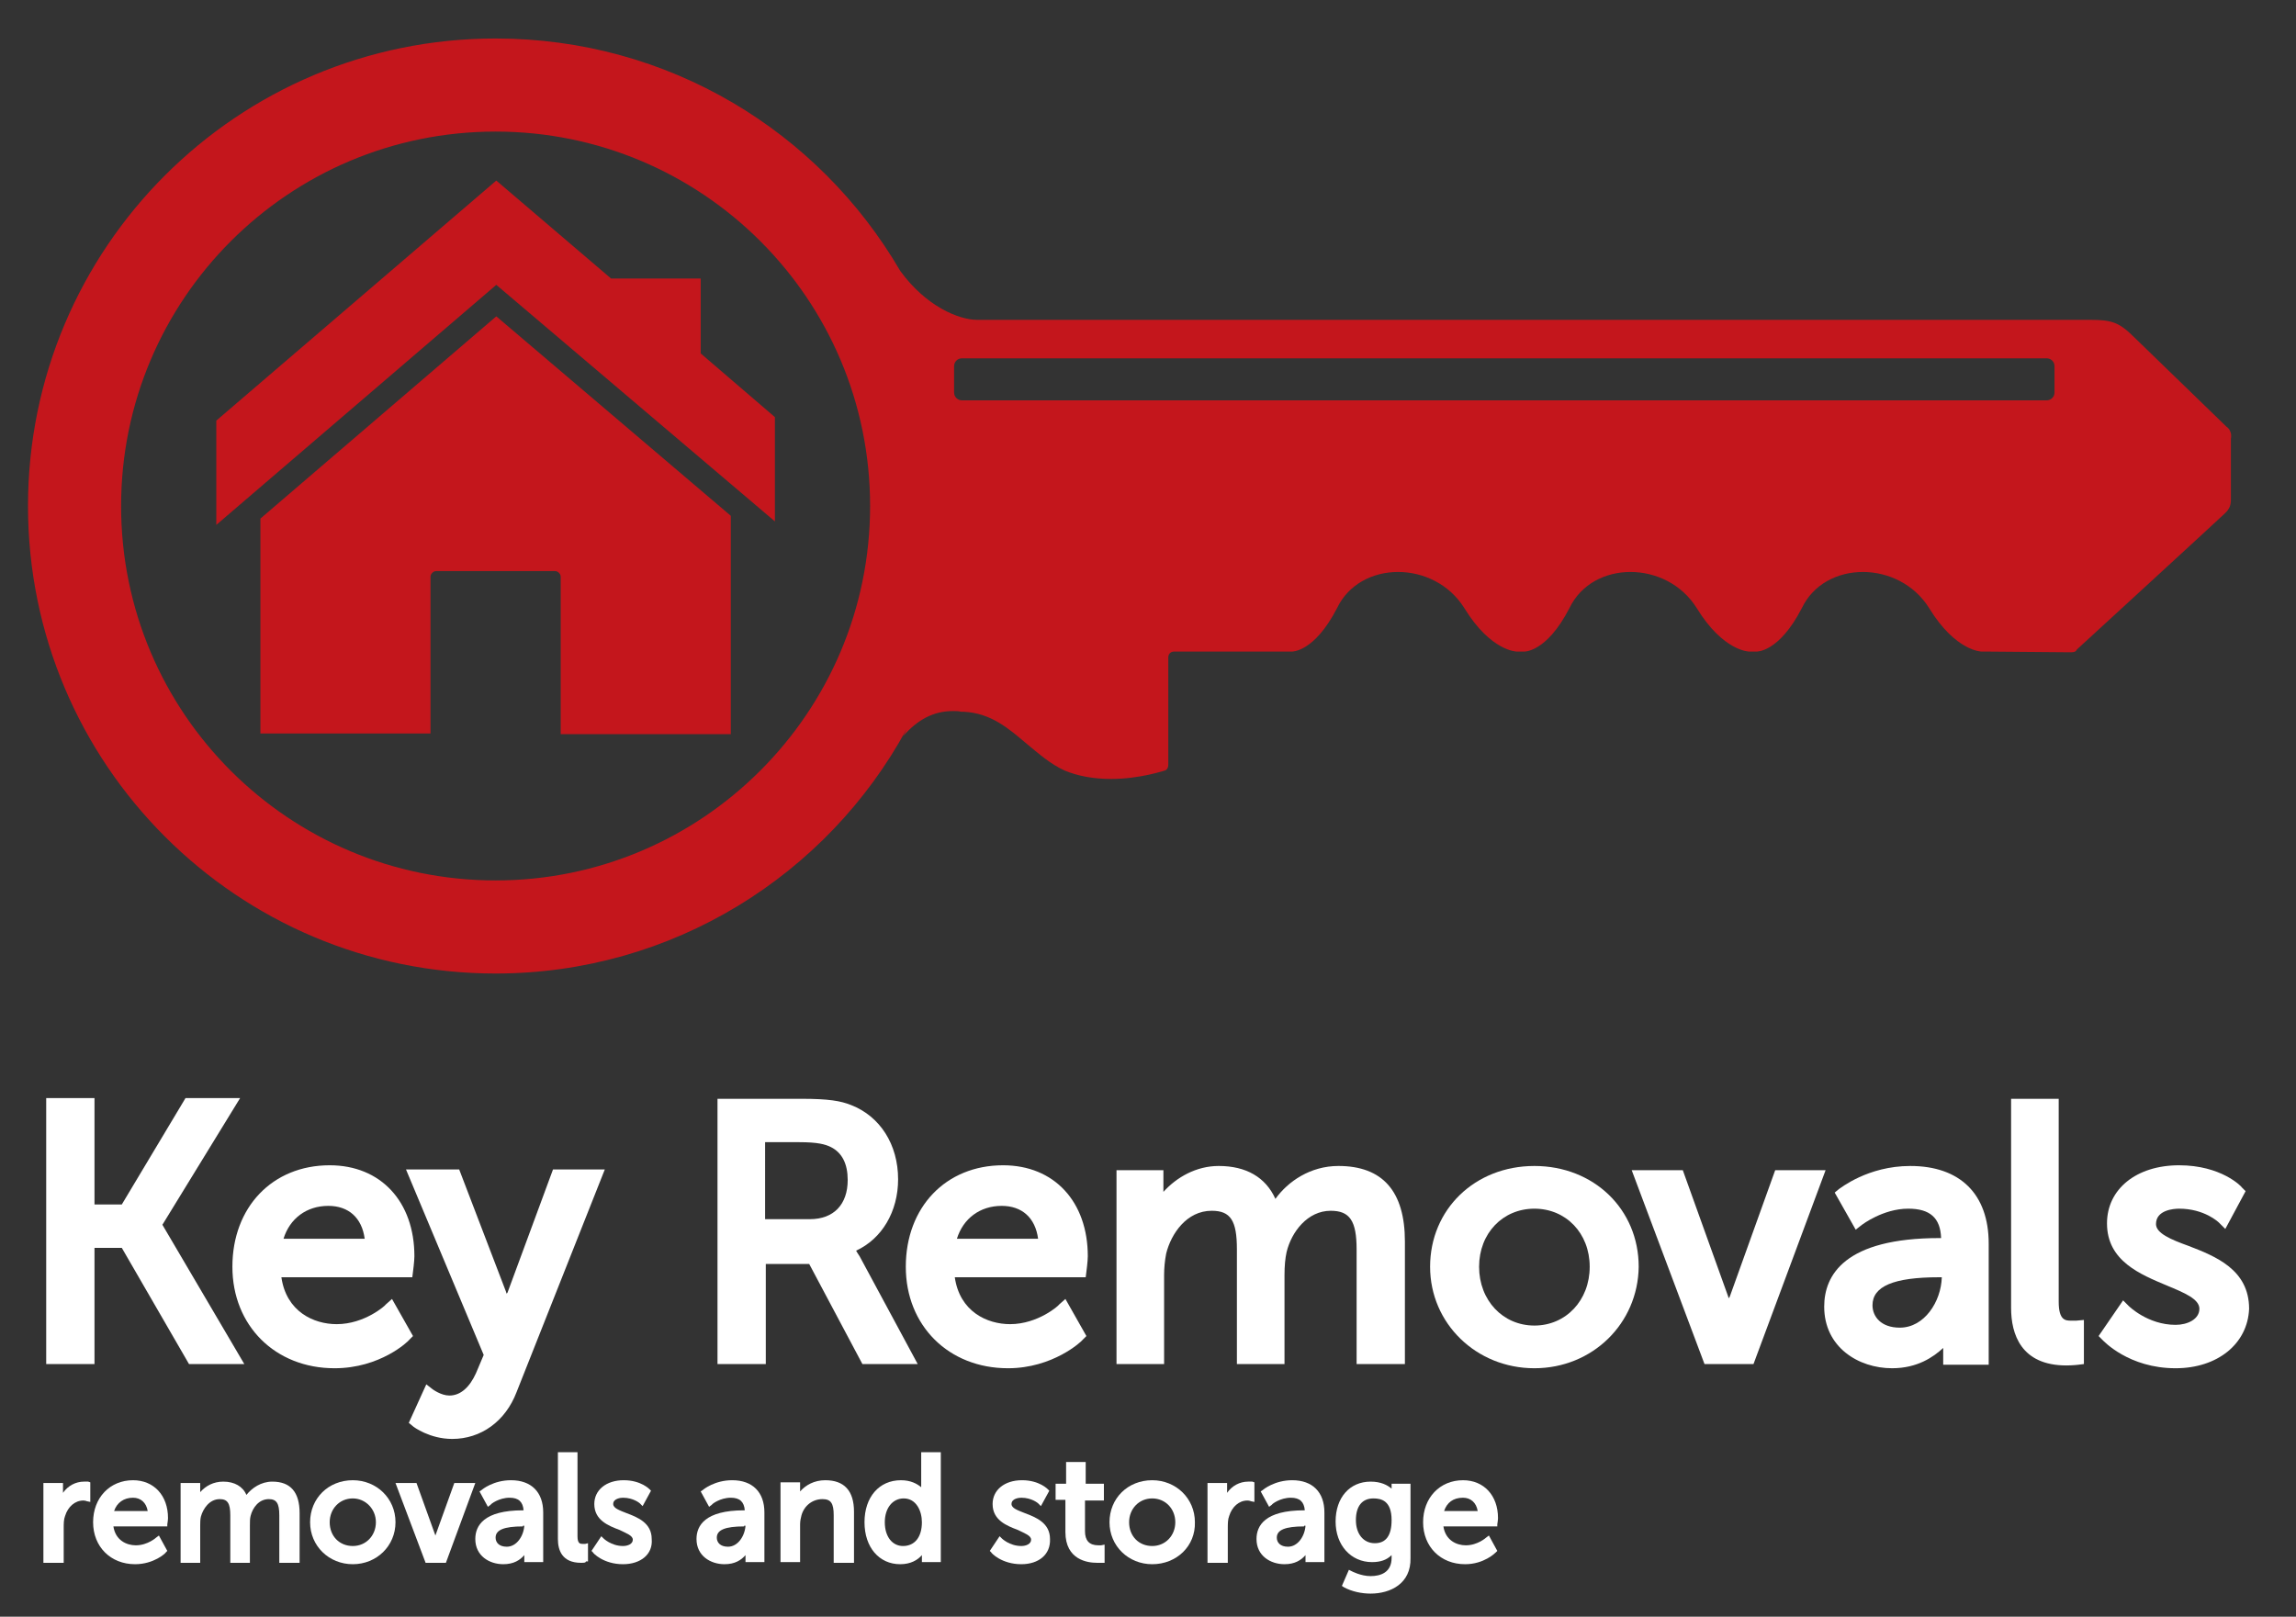<?xml version="1.0" encoding="utf-8"?>
<!-- Generator: Adobe Illustrator 17.1.0, SVG Export Plug-In . SVG Version: 6.00 Build 0)  -->
<!DOCTYPE svg PUBLIC "-//W3C//DTD SVG 1.1//EN" "http://www.w3.org/Graphics/SVG/1.1/DTD/svg11.dtd">
<svg version="1.1" id="Layer_1" xmlns="http://www.w3.org/2000/svg" xmlns:xlink="http://www.w3.org/1999/xlink" x="0px" y="0px"
	 viewBox="0 0 328 231" enable-background="new 0 0 328 231" xml:space="preserve">
<rect x="0" y="0" width="328" height="231" fill="#333333" stroke="none"/>
<g>
	<g>
		<g>
			<path fill="#FFFFFF" d="M9,223.3H6.2v-11.4h2.8v1.4c0.7-1,1.8-1.6,3-1.6c0.3,0,0.6,0,0.6,0l0.3,0.1v2.8l-0.5-0.1
				c0,0-0.2-0.1-0.5-0.1c-1.2,0-2.2,0.9-2.6,2.2c-0.2,0.5-0.2,1.1-0.2,1.8V223.3z"/>
			<path fill="#FFFFFF" d="M19.3,223.5c-3.5,0-6-2.5-6-6c0-3.5,2.4-6,5.7-6c3,0,5,2.2,5,5.4c0,0.3-0.1,0.9-0.1,0.9l0,0.3h-7.7
				c0.3,2,1.9,2.7,3.2,2.7c1.7,0,2.9-1.1,2.9-1.1l0.4-0.3l1.2,2.2l-0.2,0.2C23.7,221.9,22,223.5,19.3,223.5 M16.3,215.9h4.8
				c-0.2-1.2-1-1.9-2.1-1.9C17.7,214,16.7,214.7,16.3,215.9"/>
			<path fill="#FFFFFF" d="M42.7,223.3h-2.8v-6.8c0-1.7-0.4-2.3-1.5-2.3c-1.4,0-2.3,1.2-2.6,2.4c-0.1,0.4-0.1,0.8-0.1,1.4v5.3h-2.8
				v-6.8c0-1.7-0.4-2.3-1.5-2.3c-1.5,0-2.4,1.4-2.7,2.5c-0.1,0.4-0.1,0.9-0.1,1.3v5.3h-2.8v-11.4h2.8v1.3c0.8-0.9,1.9-1.5,3.3-1.5
				c1.6,0,2.8,0.7,3.3,1.9c0.8-1,2.1-1.9,3.7-1.9c2.6,0,3.9,1.5,3.9,4.5V223.3z"/>
			<path fill="#FFFFFF" d="M50.4,223.5c-3.4,0-6.1-2.6-6.1-6c0-3.4,2.6-6,6.1-6c3.4,0,6.1,2.6,6.1,6
				C56.5,220.9,53.8,223.5,50.4,223.5 M50.4,214.1c-1.9,0-3.3,1.5-3.3,3.4c0,2,1.4,3.4,3.3,3.4c1.9,0,3.3-1.5,3.3-3.4
				C53.7,215.6,52.2,214.1,50.4,214.1"/>
			<path fill="#FFFFFF" d="M63.7,223.3h-2.9l-4.3-11.4h3l2.7,7.5c0,0,0,0,0,0.1c0,0,0-0.1,0-0.1l2.7-7.5h3L63.7,223.3z"/>
			<path fill="#FFFFFF" d="M71.9,223.5c-2,0-4-1.2-4-3.6c0-1.9,1.2-4.1,6.8-4.1h0.1c-0.1-1.2-0.7-1.8-2-1.8c-1.5,0-2.7,0.9-2.7,1
				l-0.4,0.3l-1.2-2.2l0.3-0.2c0.1-0.1,1.7-1.4,4.2-1.4c2.9,0,4.6,1.7,4.6,4.6v7.1h-2.7v-1C74.3,222.9,73.4,223.5,71.9,223.5
				 M74.7,218.1c-2.7,0-3.9,0.5-3.9,1.6c0,0.7,0.5,1.3,1.6,1.3c1.4,0,2.4-1.5,2.5-3H74.7z"/>
			<path fill="#FFFFFF" d="M83,223.3c-2.7,0-3.3-1.8-3.3-3.4v-12.4h2.8v12c0,1.1,0.4,1.1,0.8,1.1c0.2,0,0.3,0,0.3,0l0.4-0.1v2.6
				l-0.3,0C83.7,223.3,83.4,223.3,83,223.3"/>
			<path fill="#FFFFFF" d="M89,223.5c-2.8,0-4.3-1.6-4.3-1.7l-0.2-0.2l1.4-2.1l0.3,0.3c0,0,1.1,1.1,2.8,1.1c0.7,0,1.4-0.3,1.4-0.9
				c0-0.6-0.9-0.9-1.9-1.4c-1.6-0.6-3.6-1.4-3.6-3.7c0-2,1.7-3.4,4.2-3.4c2.5,0,3.7,1.3,3.7,1.3l0.2,0.2l-1.2,2.2l-0.4-0.4
				c0,0-0.9-0.8-2.4-0.8c-0.3,0-1.4,0.1-1.4,0.9c0,0.6,0.9,0.9,1.9,1.3c1.6,0.6,3.6,1.4,3.6,3.7C93.3,222.1,91.5,223.5,89,223.5"/>
			<path fill="#FFFFFF" d="M103.5,223.5c-2,0-4-1.2-4-3.6c0-1.9,1.2-4.1,6.8-4.1h0.1c-0.1-1.2-0.7-1.8-2-1.8c-1.5,0-2.7,0.9-2.7,1
				l-0.4,0.3l-1.2-2.2l0.3-0.2c0.1-0.1,1.7-1.4,4.2-1.4c2.9,0,4.6,1.7,4.6,4.6v7.1h-2.7v-1C105.9,222.9,105,223.5,103.5,223.5
				 M106.3,218.1c-2.7,0-3.9,0.5-3.9,1.6c0,0.7,0.5,1.3,1.6,1.3c1.4,0,2.4-1.5,2.5-3H106.3z"/>
			<path fill="#FFFFFF" d="M121.9,223.3h-2.8v-6.8c0-1.7-0.4-2.3-1.6-2.3c-1.4,0-2.6,0.9-3,2.3c-0.1,0.4-0.2,0.8-0.2,1.3v5.4h-2.8
				v-11.4h2.8v1.3c0.8-0.9,2-1.6,3.6-1.6c2.7,0,4.1,1.5,4.1,4.5V223.3z"/>
			<path fill="#FFFFFF" d="M128.6,223.5c-3,0-5.1-2.4-5.1-6c0-3.6,2.1-6,5.2-6c1.4,0,2.3,0.5,2.9,1v-5h2.8v15.7h-2.7v-1
				C131.1,222.9,130.1,223.5,128.6,223.5 M129.1,214.1c-1.6,0-2.7,1.4-2.7,3.4c0,2.1,1.1,3.4,2.6,3.4c1.7,0,2.7-1.3,2.7-3.4
				C131.7,215.9,130.9,214.1,129.1,214.1"/>
			<path fill="#FFFFFF" d="M145.9,223.5c-2.8,0-4.3-1.6-4.3-1.7l-0.2-0.2l1.4-2.1l0.3,0.3c0,0,1.1,1.1,2.8,1.1
				c0.7,0,1.4-0.3,1.4-0.9c0-0.6-0.9-0.9-1.9-1.4c-1.6-0.6-3.6-1.4-3.6-3.7c0-2,1.7-3.4,4.2-3.4c2.5,0,3.7,1.3,3.7,1.3l0.2,0.2
				l-1.2,2.2l-0.4-0.4c0,0-0.9-0.8-2.4-0.8c-0.3,0-1.4,0.1-1.4,0.9c0,0.6,0.9,0.9,1.9,1.3c1.6,0.6,3.6,1.4,3.6,3.7
				C150.1,222.1,148.4,223.5,145.9,223.5"/>
			<path fill="#FFFFFF" d="M156.7,223.3c-1.3,0-4.5-0.4-4.5-4.4v-4.6h-1.4V212h1.5v-3.1h2.8v3.1h2.6v2.4H155v4.4c0,1.3,0.6,2,1.9,2
				c0.2,0,0.4,0,0.4,0l0.5-0.1l0,2.6l-0.3,0C157.4,223.3,157.1,223.3,156.7,223.3"/>
			<path fill="#FFFFFF" d="M164.6,223.5c-3.4,0-6.1-2.6-6.1-6c0-3.4,2.6-6,6.1-6c3.4,0,6.1,2.6,6.1,6
				C170.8,220.9,168.1,223.5,164.6,223.5 M164.6,214.1c-1.9,0-3.3,1.5-3.3,3.4c0,2,1.4,3.4,3.3,3.4c1.9,0,3.3-1.5,3.3-3.4
				C167.9,215.6,166.5,214.1,164.6,214.1"/>
			<path fill="#FFFFFF" d="M175.3,223.3h-2.8v-11.4h2.8v1.4c0.7-1,1.8-1.6,3-1.6c0.3,0,0.6,0,0.6,0l0.3,0.1v2.8l-0.5-0.1
				c0,0-0.2-0.1-0.5-0.1c-1.2,0-2.2,0.9-2.6,2.2c-0.2,0.5-0.2,1.1-0.2,1.8V223.3z"/>
			<path fill="#FFFFFF" d="M183.5,223.5c-2,0-4-1.2-4-3.6c0-1.9,1.2-4.1,6.8-4.1h0.1c-0.1-1.2-0.7-1.8-2-1.8c-1.5,0-2.7,0.9-2.7,1
				l-0.4,0.3l-1.2-2.2l0.3-0.2c0.1-0.1,1.7-1.4,4.2-1.4c2.9,0,4.6,1.7,4.6,4.6v7.1h-2.7v-1C185.9,222.9,185,223.5,183.5,223.5
				 M186.3,218.1c-2.7,0-3.9,0.5-3.9,1.6c0,0.7,0.5,1.3,1.6,1.3c1.4,0,2.4-1.5,2.5-3H186.3z"/>
			<path fill="#FFFFFF" d="M195.8,227.7c-1.3,0-2.7-0.3-3.8-0.9l-0.3-0.2l1-2.3l0.4,0.2c0,0,1.3,0.7,2.7,0.7c1.4,0,3-0.5,3-2.6v-0.4
				c-0.7,0.7-1.6,1-2.8,1c-3,0-5.2-2.4-5.2-5.8c0-3.4,2-5.7,5-5.7c1.5,0,2.4,0.5,3,1v-0.7h2.7v10.6
				C201.6,226.3,198.6,227.7,195.8,227.7 M196.2,214.1c-1.6,0-2.5,1.1-2.5,3.1c0,2,1.1,3.3,2.7,3.3c1.6,0,2.4-1.1,2.4-3.3
				C198.8,214.4,197.3,214.1,196.2,214.1"/>
			<path fill="#FFFFFF" d="M209.3,223.5c-3.5,0-6-2.5-6-6c0-3.5,2.4-6,5.7-6c3,0,5,2.2,5,5.4c0,0.3-0.1,0.9-0.1,0.9l0,0.3h-7.7
				c0.3,2,1.9,2.7,3.2,2.7c1.7,0,2.9-1.1,2.9-1.1l0.4-0.3l1.2,2.2l-0.2,0.2C213.6,221.9,212,223.5,209.3,223.5 M206.3,215.9h4.8
				c-0.2-1.2-1-1.9-2.1-1.9C207.6,214,206.7,214.7,206.3,215.9"/>
			<polygon fill="#FFFFFF" points="34.9,194.9 27,194.9 17.4,178.3 13.5,178.3 13.5,194.9 6.6,194.9 6.6,156.9 13.5,156.9 
				13.5,172.1 17.4,172.1 26.5,156.9 34.3,156.9 23.2,175 			"/>
			<path fill="#FFFFFF" d="M47.8,195.5c-8.5,0-14.6-6.1-14.6-14.5c0-8.5,5.7-14.5,13.9-14.5c7.3,0,12.1,5.2,12.1,13
				c0,0.7-0.2,2.2-0.2,2.2l-0.1,0.8H40.2c0.7,4.9,4.6,6.7,7.9,6.7c4,0,7-2.7,7-2.8l0.9-0.8l3,5.3l-0.5,0.5
				C58.3,191.7,54.3,195.5,47.8,195.5 M40.5,177h11.6c-0.4-3-2.3-4.7-5.2-4.7C43.8,172.3,41.4,174.1,40.5,177"/>
			<path fill="#FFFFFF" d="M64.6,205.6c-3.2,0-5.5-1.7-5.6-1.8l-0.6-0.5l2.5-5.5l0.9,0.7c0,0,1.2,0.9,2.4,0.9c1.6,0,2.9-1.2,3.8-3.2
				l1.1-2.6L58,167.1h7.6l6.7,17.5c0,0.1,0.1,0.2,0.1,0.3c0-0.1,0-0.1,0.1-0.2l6.5-17.6h7.4l-12.6,31.8
				C72.2,203.1,68.7,205.6,64.6,205.6"/>
			<path fill="#FFFFFF" d="M131.1,194.9h-7.9l-7.6-14.3h-6.2v14.3h-6.9v-37.9h12c3.9,0,5.6,0.3,7.1,0.9c4.1,1.6,6.7,5.6,6.7,10.6
				c0,4.6-2.3,8.5-6,10.2c0.1,0.2,0.3,0.5,0.5,0.8L131.1,194.9z M109.4,174.2h6.3c3.4,0,5.4-2.1,5.4-5.6c0-2.3-0.8-3.9-2.4-4.7
				c-0.8-0.4-1.9-0.7-4.5-0.7h-4.9V174.2z"/>
			<path fill="#FFFFFF" d="M144,195.5c-8.5,0-14.6-6.1-14.6-14.5c0-8.5,5.7-14.5,13.9-14.5c7.3,0,12.1,5.2,12.1,13
				c0,0.7-0.2,2.2-0.2,2.2l-0.1,0.8h-18.7c0.7,4.9,4.6,6.7,7.9,6.7c4,0,7-2.7,7-2.8l0.9-0.8l3,5.3l-0.5,0.5
				C154.5,191.7,150.4,195.5,144,195.5 M136.7,177h11.6c-0.4-3-2.3-4.7-5.2-4.7C140,172.3,137.6,174.1,136.7,177"/>
			<path fill="#FFFFFF" d="M200.6,194.9h-6.8v-16.4c0-4.1-1-5.5-3.7-5.5c-3.3,0-5.6,3-6.3,5.9c-0.2,0.9-0.3,2-0.3,3.3v12.7h-6.8
				v-16.4c0-4.1-0.9-5.5-3.6-5.5c-3.6,0-5.8,3.3-6.5,6.1c-0.2,1-0.3,2.1-0.3,3.1v12.7h-6.8v-27.7h6.7v3.1c1.9-2.1,4.7-3.7,7.9-3.7
				c3.9,0,6.7,1.6,8.1,4.7c1.8-2.5,5-4.7,9-4.7c6.3,0,9.5,3.6,9.5,10.8V194.9z"/>
			<path fill="#FFFFFF" d="M219.2,195.5c-8.3,0-14.9-6.4-14.9-14.5c0-8.2,6.4-14.4,14.9-14.4c8.5,0,14.9,6.2,14.9,14.4
				C234,189.1,227.5,195.5,219.2,195.5 M219.2,172.7c-4.5,0-7.9,3.5-7.9,8.3c0,4.8,3.4,8.4,7.9,8.4c4.5,0,7.9-3.6,7.9-8.4
				C227.1,176.2,223.7,172.7,219.2,172.7"/>
			<path fill="#FFFFFF" d="M250.5,194.9h-7l-10.4-27.7h7.3l6.5,18.1c0,0.1,0,0.1,0.1,0.2c0-0.1,0-0.1,0.1-0.2l6.5-18.1h7.2
				L250.5,194.9z"/>
			<path fill="#FFFFFF" d="M270.3,195.5c-4.8,0-9.7-3-9.7-8.8c0-4.5,2.9-9.8,16.5-9.8h0.2c-0.1-2.9-1.6-4.2-4.7-4.2
				c-3.6,0-6.6,2.3-6.6,2.3l-0.9,0.7l-3-5.3l0.6-0.5c0.2-0.1,4.1-3.3,10.2-3.3c7.1,0,11.2,4,11.2,11.1v17.3h-6.5v-2.4
				C276.2,193.9,273.9,195.5,270.3,195.5 M277,182.5c-6.5,0-9.5,1.3-9.5,4c0,1.6,1.2,3.2,3.9,3.2c3.5,0,5.9-3.7,6-7.2H277z"/>
			<path fill="#FFFFFF" d="M295.2,195.1c-6.5,0-7.9-4.5-7.9-8.2v-29.9h6.8V186c0,2.7,1,2.7,1.8,2.7c0.4,0,0.7,0,0.7,0l1.1-0.1l0,6.3
				l-0.8,0.1C296.9,195,296.1,195.1,295.2,195.1"/>
			<path fill="#FFFFFF" d="M310.8,195.5c-6.7,0-10.3-3.9-10.5-4.1l-0.5-0.5l3.5-5.1l0.8,0.8c0,0,2.7,2.7,6.7,2.7
				c1.7,0,3.4-0.8,3.4-2.3c0-1.4-2.2-2.3-4.6-3.3c-3.8-1.6-8.6-3.5-8.6-8.9c0-4.9,4.2-8.3,10.3-8.3c6,0,8.9,3,9,3.2l0.5,0.5
				l-2.9,5.4l-0.9-0.9c-0.1-0.1-2.1-2-5.7-2c-0.8,0-3.3,0.2-3.3,2.2c0,1.3,2.1,2.2,4.6,3.1c3.9,1.5,8.7,3.4,8.7,9
				C321.1,192,316.8,195.5,310.8,195.5"/>
			<path fill="#C4161C" d="M318.1,61l-13.1-12.7c-2.2-2.2-3.2-2.6-6.4-2.6H139.6c-2.6,0-7.3-1.9-11-7C117,18.8,95.5,5.5,70.8,5.5
				C33.9,5.5,4,35.4,4,72.3c0,36.9,29.9,66.8,66.8,66.8c25.3,0,47.4-14.1,58.7-34.9c-0.1,0.3-0.3,0.6-0.5,1c2.1-2.4,4.4-3.6,7.1-3.6
				c0.5,0,0.9,0,1.2,0.1c0.1,0,0.3,0,0.4,0c3.9,0.2,6.4,2.4,9,4.6c1.7,1.4,3.4,2.9,5.4,3.8c1.9,0.8,4.2,1.2,6.6,1.2
				c4.2,0,7.6-1.2,7.7-1.2c0.3-0.1,0.5-0.4,0.5-0.8V93.9c0-0.4,0.3-0.8,0.8-0.8H184l0.5,0c0,0,3.2,0.2,6.5-6.2
				c3.3-6.9,13.9-6.9,18.2,0c3.8,6.2,7.5,6.2,7.5,6.2h1c0,0,3.2,0.2,6.5-6.2c3.3-6.9,13.9-6.9,18.2,0c3.8,6.2,7.5,6.2,7.5,6.2h1
				c0,0,3.2,0.2,6.5-6.2c3.3-6.9,13.9-6.9,18.2,0c3.8,6.2,7.5,6.2,7.5,6.2h0.9l11.8,0.1c0.7,0,0.8-0.2,0.9-0.4
				c0,0,20.6-18.9,21.2-19.5c0.6-0.6,0.8-1.1,0.8-1.9v-8.7C318.9,61.7,318.3,61.1,318.1,61 M70.8,125.8c-29.5,0-53.5-23.9-53.5-53.5
				c0-29.5,23.9-53.5,53.5-53.5c29.5,0,53.5,23.9,53.5,53.5C124.3,101.8,100.3,125.8,70.8,125.8 M293.5,56.1c0,0.6-0.5,1.1-1.1,1.1
				h-155c-0.6,0-1.1-0.5-1.1-1.1v-3.8c0-0.6,0.5-1.1,1.1-1.1h155c0.6,0,1.1,0.5,1.1,1.1V56.1z"/>
			<polygon fill="#C4161C" points="70.9,40.7 110.7,74.5 110.7,59.6 100.1,50.5 100.1,39.8 87.3,39.8 70.9,25.8 30.9,60.1 30.9,75 
							"/>
			<path fill="#C4161C" d="M70.9,45.2L37.2,74.1v30.7h24.3V82.4c0-0.4,0.4-0.8,0.8-0.8h17c0.4,0,0.8,0.4,0.8,0.8v22.5h24.3V73.7
				L70.9,45.2z"/>
		</g>
	</g>
</g>
</svg>
